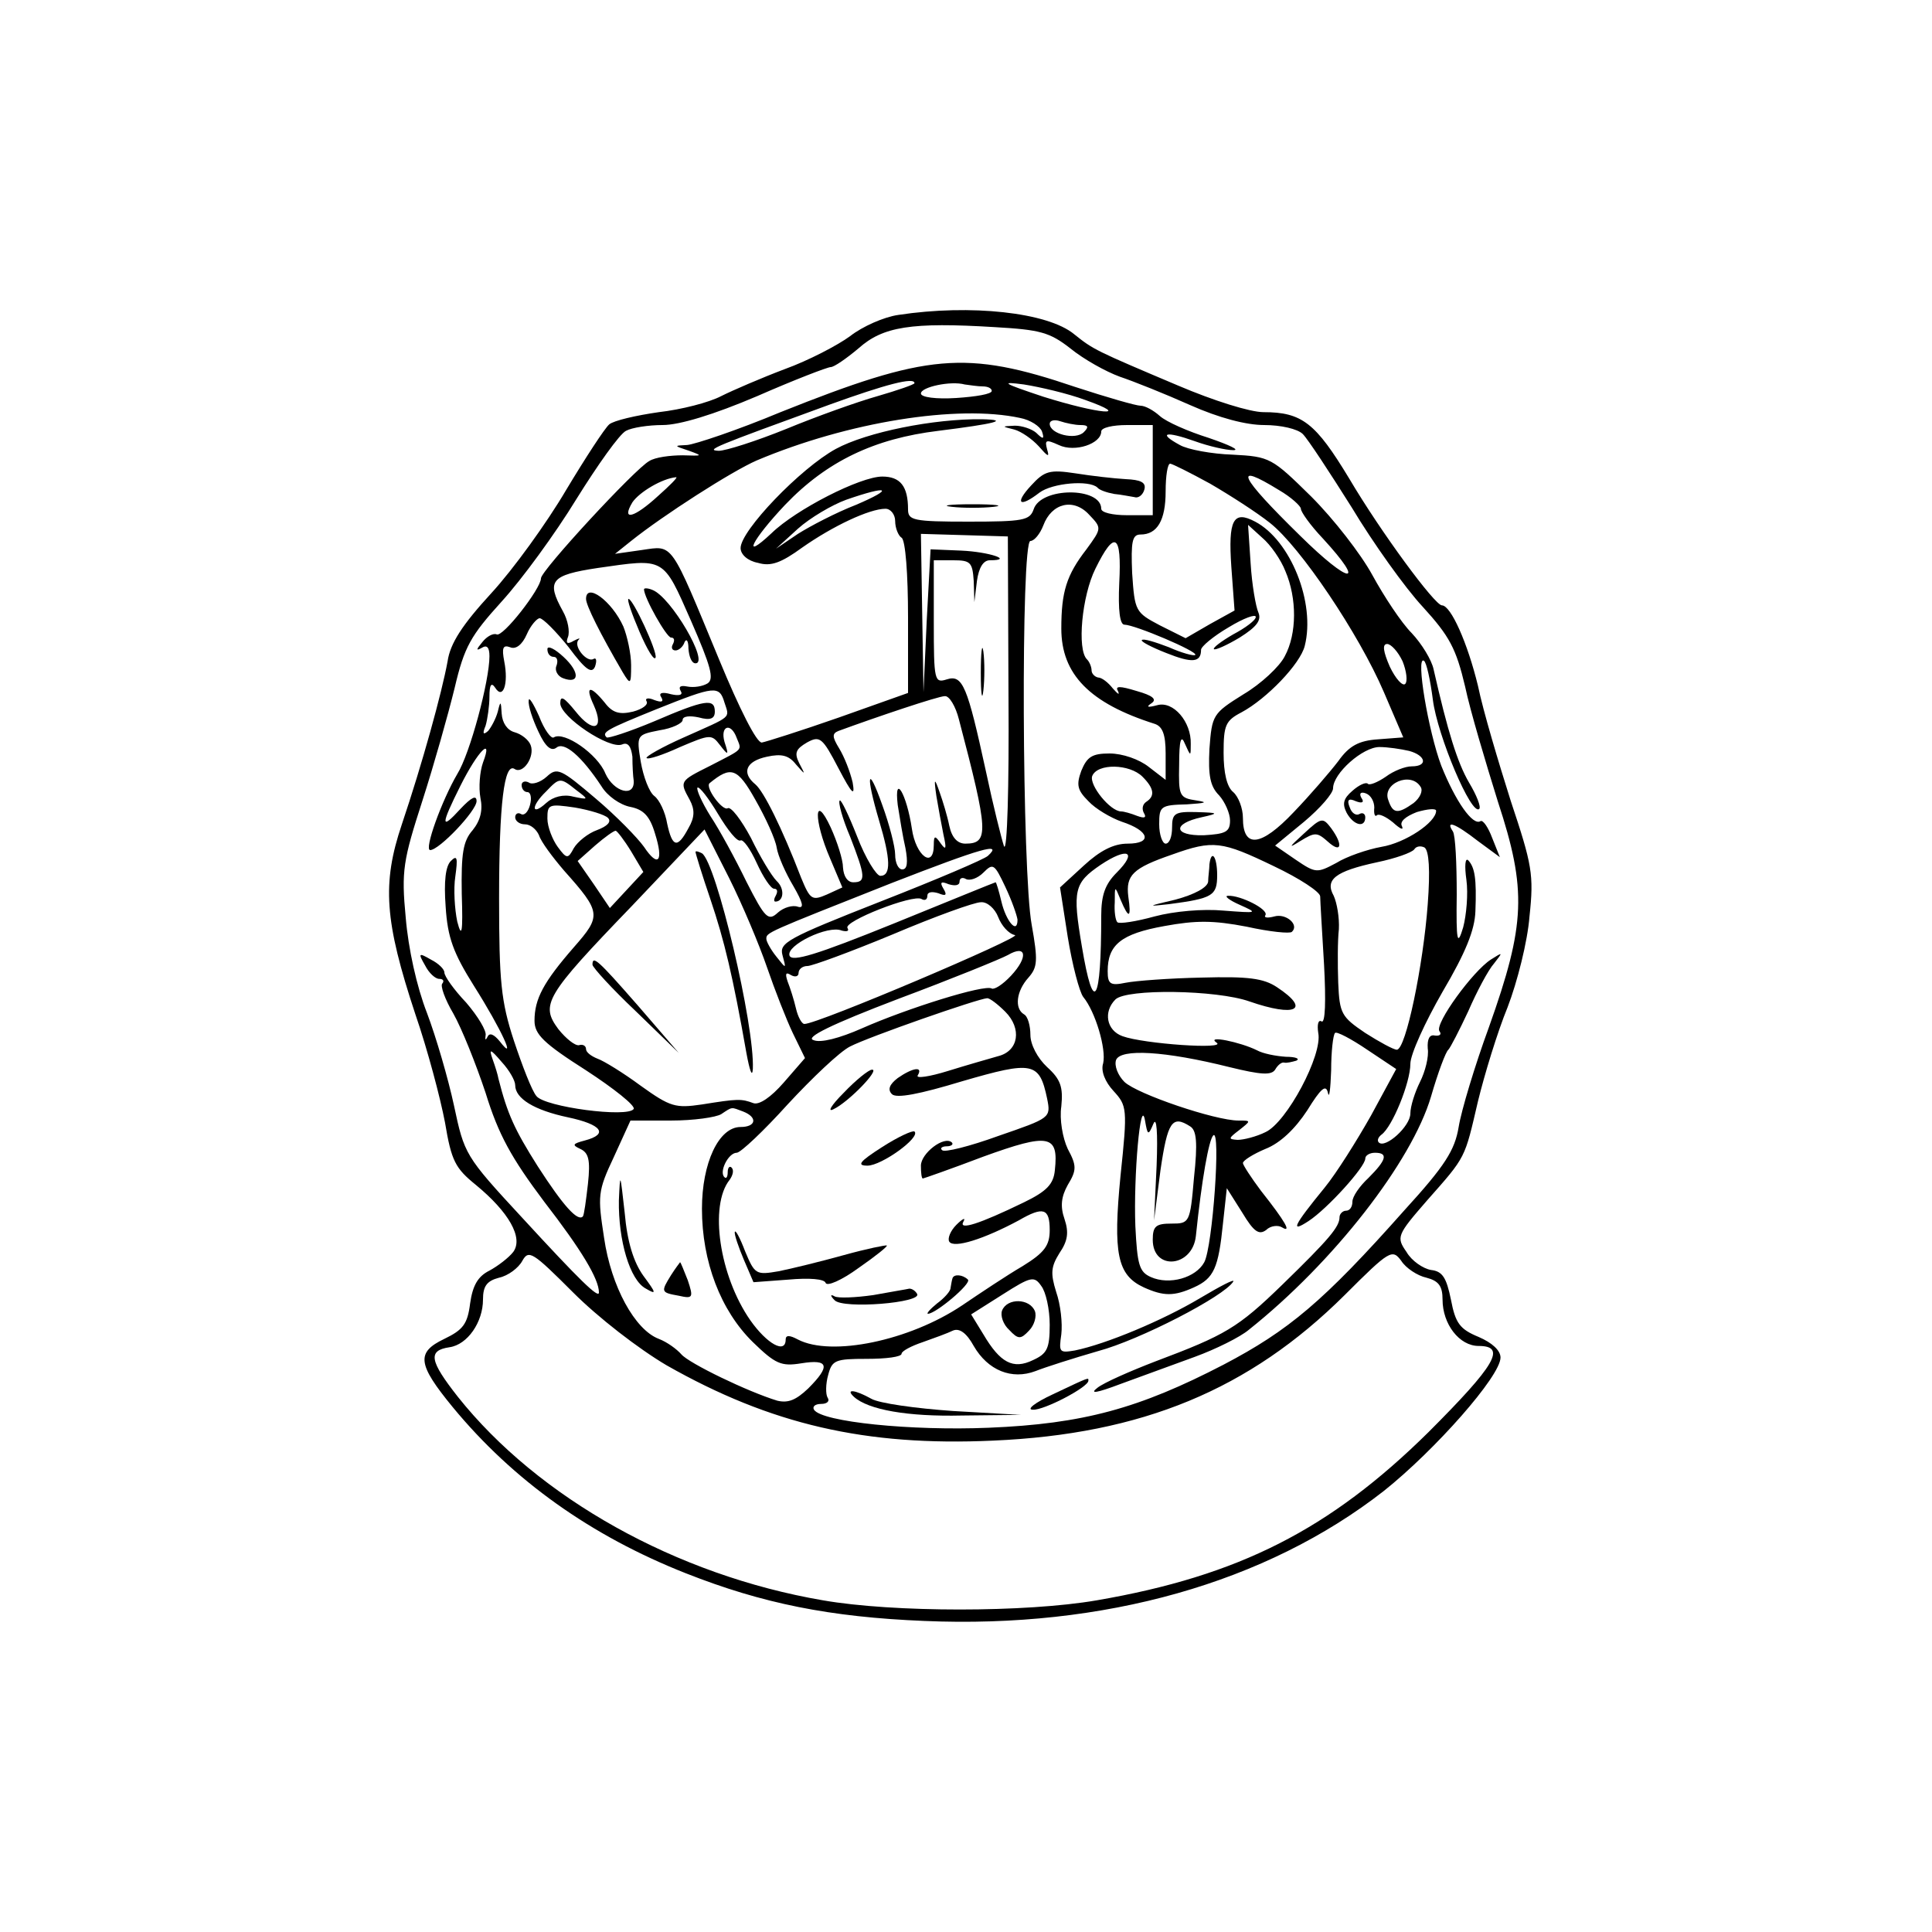 <?xml version="1.0" standalone="no"?>
<!DOCTYPE svg PUBLIC "-//W3C//DTD SVG 20010904//EN"
 "http://www.w3.org/TR/2001/REC-SVG-20010904/DTD/svg10.dtd">
<svg version="1.0" xmlns="http://www.w3.org/2000/svg"
 width="300pt" height="300pt" viewBox="0 0 300 300"
 preserveAspectRatio="xMidYMid meet">
<g transform="translate(0,300) scale(0.1,-0.1)"
fill="#000000" stroke="none">
<path d="M1395 2511 c-22 -3 -56 -18 -75 -33 -19 -14 -65 -38 -101 -51 -37
-14 -81 -33 -99 -42 -19 -10 -62 -21 -97 -25 -35 -5 -70 -13 -77 -19 -7 -6
-37 -52 -67 -102 -30 -51 -82 -123 -116 -160 -45 -49 -64 -78 -68 -106 -9 -49
-39 -158 -71 -253 -31 -92 -27 -150 21 -295 19 -55 39 -131 46 -168 10 -60 16
-71 48 -97 51 -42 74 -82 58 -104 -7 -9 -24 -22 -37 -29 -18 -9 -26 -23 -30
-51 -4 -32 -11 -41 -40 -55 -44 -21 -42 -39 13 -106 94 -114 215 -200 362
-258 119 -47 224 -68 370 -74 279 -12 531 59 714 202 79 63 181 178 181 207 0
11 -13 23 -34 32 -29 12 -36 21 -43 58 -7 34 -13 44 -31 46 -12 2 -30 14 -38
28 -16 23 -15 26 32 80 61 69 58 64 79 154 10 41 30 107 46 146 15 39 31 102
34 141 7 65 4 80 -29 179 -19 60 -43 140 -51 179 -16 66 -42 125 -56 125 -11
0 -95 114 -144 197 -52 86 -73 103 -133 103 -21 0 -78 18 -132 41 -130 55
-132 56 -162 80 -41 34 -161 47 -273 30z m267 -52 c21 -17 55 -36 77 -44 21
-7 71 -27 109 -44 45 -20 87 -31 115 -31 26 0 52 -6 60 -14 8 -8 42 -60 76
-114 33 -55 83 -125 110 -154 42 -46 52 -65 66 -124 8 -38 32 -118 51 -179 45
-137 43 -190 -14 -350 -22 -60 -43 -130 -47 -155 -6 -36 -21 -60 -84 -129
-126 -142 -180 -187 -281 -240 -131 -68 -218 -92 -365 -98 -120 -5 -259 9
-271 28 -3 5 2 9 11 9 9 0 14 4 10 10 -3 5 -3 21 1 35 6 23 11 25 60 25 30 0
54 3 54 8 0 4 15 12 33 18 17 6 39 14 47 18 10 4 21 -4 32 -24 22 -38 59 -53
96 -39 15 6 59 20 97 31 64 17 196 85 210 108 3 5 -20 -7 -52 -26 -57 -34
-145 -71 -194 -81 -24 -4 -25 -3 -21 25 2 17 -1 46 -8 66 -9 29 -8 39 5 60 13
19 15 32 8 53 -7 20 -5 35 5 53 14 23 14 30 0 56 -8 17 -13 46 -10 66 3 30 -1
42 -22 61 -15 14 -26 35 -26 50 0 14 -4 29 -10 32 -15 9 -12 36 7 57 14 16 15
26 5 82 -15 81 -17 596 -2 596 6 0 15 11 20 24 13 35 47 43 71 17 20 -21 20
-21 -4 -54 -31 -40 -39 -66 -39 -123 0 -71 44 -116 145 -148 12 -4 17 -16 17
-46 l0 -41 -26 20 c-15 12 -41 21 -61 21 -27 0 -35 -5 -44 -27 -8 -22 -6 -30
11 -47 11 -12 35 -26 52 -32 43 -14 48 -34 9 -34 -22 0 -43 -11 -68 -34 l-37
-34 12 -77 c7 -43 18 -85 24 -93 19 -23 36 -81 31 -103 -4 -12 3 -29 16 -43
21 -23 22 -27 11 -131 -12 -122 -5 -155 36 -174 31 -14 47 -14 78 0 31 14 38
30 45 99 l6 55 24 -38 c18 -30 26 -35 37 -27 7 7 19 8 25 4 15 -9 5 9 -33 57
-15 20 -28 40 -28 43 0 4 16 14 35 22 23 9 46 31 65 60 21 34 29 41 32 27 2
-10 4 6 5 35 0 29 3 55 6 58 2 3 25 -9 50 -26 l45 -30 -39 -72 c-22 -39 -54
-90 -72 -112 -49 -60 -54 -71 -25 -52 29 19 88 84 88 97 0 5 7 9 15 9 21 0 18
-11 -10 -39 -14 -13 -25 -29 -25 -37 0 -8 -4 -14 -10 -14 -5 0 -10 -5 -10 -10
0 -15 -16 -34 -89 -105 -69 -67 -88 -78 -197 -119 -39 -15 -80 -33 -90 -41
-13 -10 -1 -8 36 6 30 11 82 30 115 42 33 12 71 31 84 42 132 105 253 261 283
362 11 38 23 70 27 73 3 3 17 30 31 60 13 30 31 64 40 74 14 18 14 18 -5 6
-28 -18 -87 -99 -80 -111 4 -5 1 -8 -7 -7 -8 2 -12 -5 -11 -20 2 -13 -4 -36
-12 -52 -8 -16 -15 -38 -15 -49 0 -20 -39 -55 -49 -45 -3 3 -1 8 4 12 17 12
45 81 45 110 0 15 23 65 50 112 36 61 50 96 51 125 2 51 -1 68 -11 79 -5 5 -6
-9 -3 -30 3 -22 0 -55 -5 -74 -9 -30 -11 -23 -10 51 0 48 -2 92 -6 98 -12 18
3 13 39 -15 l34 -25 -12 30 c-6 16 -14 28 -18 26 -12 -8 -39 31 -61 86 -20 53
-40 171 -27 163 4 -2 10 -30 14 -61 7 -55 60 -181 72 -169 3 3 -4 21 -16 41
-18 31 -33 79 -55 176 -3 14 -18 39 -34 56 -16 16 -43 57 -61 90 -18 33 -60
87 -95 122 -61 60 -64 62 -122 65 -32 1 -70 8 -82 15 -35 19 -22 22 23 6 22
-8 49 -14 60 -14 11 0 -6 8 -38 19 -32 10 -66 25 -76 34 -10 9 -23 16 -30 16
-7 0 -52 13 -101 29 -171 58 -230 52 -458 -39 -67 -28 -133 -50 -145 -51 -21
-1 -21 -1 3 -9 22 -8 21 -8 -10 -7 -19 0 -43 -3 -52 -9 -22 -12 -168 -170
-168 -182 0 -16 -60 -93 -69 -87 -5 2 -15 -3 -22 -12 -10 -12 -10 -14 -1 -9 8
5 12 1 12 -13 0 -38 -30 -151 -50 -183 -24 -41 -52 -118 -42 -118 14 0 72 61
72 76 0 10 -8 6 -25 -12 -31 -34 -31 -26 0 36 27 54 51 78 35 36 -5 -14 -7
-39 -4 -55 4 -19 0 -35 -12 -50 -15 -17 -18 -36 -17 -99 2 -60 0 -70 -7 -43
-4 19 -6 51 -3 70 4 29 3 34 -7 24 -8 -8 -11 -31 -8 -71 3 -48 12 -72 44 -123
43 -68 67 -121 40 -86 -9 11 -16 14 -19 7 -3 -6 -4 -5 -3 2 2 7 -12 30 -30 51
-19 20 -34 41 -34 47 0 5 -9 14 -21 20 -19 11 -20 10 -9 -9 6 -12 16 -21 22
-21 6 0 8 -3 5 -7 -4 -3 4 -25 17 -47 13 -23 35 -78 50 -123 20 -65 40 -101
91 -169 58 -75 85 -120 85 -141 0 -10 -29 18 -120 117 -88 95 -89 98 -105 173
-9 42 -28 107 -42 144 -16 41 -29 100 -33 148 -7 73 -4 89 26 182 18 56 40
134 50 175 15 64 25 81 73 134 31 34 83 105 116 159 33 53 67 101 77 106 9 5
35 9 57 9 26 0 79 16 147 45 57 25 109 45 114 45 5 0 24 13 43 29 38 34 82 41
212 33 70 -4 85 -8 117 -33z m-242 -54 c0 -2 -26 -11 -57 -20 -32 -9 -96 -32
-142 -51 -47 -19 -94 -34 -105 -34 -21 1 -8 6 173 72 86 31 131 43 131 33z
m106 -5 c8 0 14 -3 14 -7 0 -5 -25 -9 -55 -11 -31 -2 -55 1 -55 7 0 10 46 20
68 14 8 -1 20 -3 28 -3z m159 -21 c76 -27 21 -22 -65 5 -63 21 -68 24 -30 19
25 -4 68 -14 95 -24z m-101 -28 c16 -3 31 -13 34 -21 4 -12 2 -13 -9 -2 -7 6
-22 11 -33 11 -21 -1 -21 -1 -1 -6 11 -3 28 -15 38 -26 14 -16 17 -18 13 -5
-4 15 -2 16 18 7 25 -12 66 2 66 21 0 6 18 10 40 10 l40 0 0 -70 0 -70 -40 0
c-22 0 -40 4 -40 10 0 34 -94 34 -105 -1 -6 -17 -16 -19 -101 -19 -86 0 -94 2
-94 19 0 36 -12 51 -40 51 -34 0 -134 -51 -172 -88 -48 -45 -30 -10 21 44 65
68 139 103 238 115 88 11 112 17 68 18 -75 1 -179 -20 -227 -46 -55 -30 -148
-127 -148 -154 0 -10 11 -20 27 -23 20 -6 36 0 69 24 47 33 104 60 129 60 8 0
15 -9 15 -19 0 -11 5 -23 10 -26 6 -4 10 -56 10 -124 l0 -117 -107 -38 c-60
-21 -114 -38 -120 -39 -8 -1 -35 53 -66 128 -77 186 -71 178 -120 171 l-42 -6
25 20 c50 40 156 108 195 125 142 60 312 87 409 66z m94 -11 c12 0 13 -3 5
-11 -13 -13 -53 -3 -53 13 0 5 7 7 16 4 9 -3 23 -6 32 -6z m201 -91 c31 -18
73 -45 93 -61 47 -37 138 -172 177 -263 l30 -70 -39 -3 c-30 -2 -45 -10 -62
-34 -13 -17 -44 -53 -69 -79 -51 -54 -79 -57 -79 -9 0 15 -7 33 -15 40 -10 8
-15 30 -15 61 0 43 3 50 28 63 39 21 91 75 98 103 17 67 -22 164 -77 193 -34
18 -42 3 -37 -70 l5 -68 -38 -21 -38 -22 -40 20 c-38 20 -39 22 -43 81 -2 49
0 60 13 60 26 0 39 22 39 67 0 24 3 43 7 43 3 0 31 -14 62 -31z m-857 -19
c-37 -34 -58 -40 -40 -10 11 16 46 37 68 39 3 0 -10 -13 -28 -29z m964 9 c19
-11 34 -25 34 -29 0 -5 15 -26 34 -46 69 -75 42 -72 -35 4 -95 93 -106 116
-33 71z m-657 -23 c-31 -12 -71 -33 -90 -45 l-34 -23 34 31 c19 17 53 37 75
45 66 23 76 18 15 -8z m667 -103 c18 -42 18 -97 -1 -132 -8 -16 -37 -43 -64
-59 -48 -30 -49 -32 -53 -85 -2 -41 1 -58 15 -72 9 -10 17 -28 17 -39 0 -18
-7 -21 -41 -23 -47 -1 -49 18 -3 28 27 6 27 7 -8 8 -34 1 -38 -2 -38 -24 0
-14 -4 -25 -10 -25 -5 0 -10 14 -10 30 0 28 2 30 43 31 29 2 34 3 15 6 -27 4
-28 7 -27 56 0 38 3 47 9 32 9 -20 9 -20 9 0 1 34 -27 67 -52 60 -15 -4 -18
-3 -9 3 9 6 2 12 -23 19 -26 8 -34 8 -29 0 3 -7 0 -5 -8 4 -7 9 -17 17 -23 17
-5 1 -10 6 -10 11 0 5 -3 13 -7 17 -16 15 -8 99 13 141 30 61 41 54 37 -22 -2
-43 1 -65 8 -65 16 0 115 -42 110 -47 -2 -2 -21 3 -41 12 -21 8 -40 14 -42 11
-2 -2 15 -11 38 -20 40 -16 54 -15 54 5 0 5 19 21 43 35 23 14 42 21 42 16 0
-5 -16 -17 -35 -27 -19 -11 -32 -21 -30 -23 2 -2 20 6 40 18 27 17 34 27 29
39 -4 9 -10 43 -12 76 l-4 60 22 -20 c13 -11 29 -34 36 -52z m-430 -196 c1
-138 -2 -242 -7 -231 -4 12 -17 64 -28 116 -29 133 -36 151 -61 143 -19 -6
-20 -2 -20 89 l0 96 30 0 c27 0 30 -3 32 -32 l1 -33 4 33 c3 21 10 32 20 32
38 0 -1 13 -44 15 l-48 2 -6 -111 -5 -111 -2 123 -2 123 68 -2 67 -2 1 -250z
m-493 119 c31 -71 36 -90 26 -97 -8 -5 -22 -7 -32 -5 -10 2 -14 0 -10 -7 4 -6
-2 -8 -15 -5 -14 4 -20 2 -15 -5 4 -7 0 -8 -11 -4 -9 4 -15 3 -12 -2 3 -5 -6
-12 -21 -16 -21 -5 -32 -2 -44 14 -23 28 -31 26 -17 -4 17 -38 -1 -44 -28 -10
-18 22 -24 26 -24 13 0 -21 76 -72 96 -64 9 4 14 -3 16 -19 0 -14 1 -31 2 -37
2 -27 -31 -18 -44 11 -12 30 -64 66 -80 56 -4 -3 -15 12 -23 33 -9 20 -16 31
-16 24 -1 -8 6 -29 15 -48 11 -24 20 -31 28 -25 12 10 39 -13 70 -60 9 -15 29
-29 45 -32 20 -4 30 -14 38 -41 14 -44 5 -54 -17 -21 -10 14 -43 48 -75 75
-54 46 -60 49 -76 34 -10 -9 -23 -13 -28 -9 -6 3 -11 1 -11 -4 0 -6 4 -11 9
-11 5 0 7 -9 4 -20 -3 -11 -9 -17 -14 -14 -5 3 -9 0 -9 -5 0 -6 7 -11 15 -11
9 0 18 -8 22 -17 3 -10 21 -34 39 -55 58 -65 58 -70 15 -119 -47 -54 -61 -80
-61 -114 0 -21 14 -35 80 -77 43 -28 77 -55 74 -60 -9 -14 -138 3 -151 20 -7
8 -22 47 -35 86 -20 61 -23 92 -23 221 0 148 8 211 24 201 13 -9 32 19 25 37
-3 8 -14 17 -25 20 -11 3 -19 14 -20 29 -1 20 -2 20 -6 3 -3 -11 -10 -24 -15
-30 -8 -7 -9 -4 -4 8 3 10 6 31 6 45 0 19 3 23 9 14 12 -19 21 6 14 41 -4 21
-2 26 9 22 9 -4 19 4 26 20 6 14 16 25 20 25 5 0 25 -20 45 -45 26 -35 36 -42
41 -30 3 9 2 14 -2 12 -10 -7 -32 19 -24 29 4 4 1 3 -7 -1 -10 -6 -13 -4 -9 6
3 8 0 26 -8 40 -26 47 -19 56 54 67 105 15 101 18 145 -82z m1105 -63 c6 -15
8 -31 4 -35 -4 -4 -15 8 -24 27 -10 23 -12 35 -4 35 6 0 17 -12 24 -27z
m-1053 -64 c8 -25 13 -20 -63 -54 -34 -15 -60 -30 -58 -32 2 -3 26 5 52 17 47
20 49 20 62 3 13 -17 14 -16 7 5 -7 25 10 31 19 6 8 -20 11 -16 -41 -43 -48
-24 -48 -24 -32 -53 8 -15 8 -27 -2 -44 -17 -32 -25 -30 -33 7 -3 18 -12 37
-20 43 -8 6 -17 30 -21 53 -7 42 -6 42 29 49 20 3 36 11 36 16 0 6 11 7 25 4
18 -5 25 -2 25 9 0 21 -15 19 -94 -15 -38 -16 -72 -27 -74 -25 -8 8 -1 12 78
44 90 36 97 37 105 10z m364 -26 c46 -175 47 -193 10 -193 -12 0 -21 9 -25 28
-3 15 -10 38 -15 52 -8 23 -9 22 -5 -6 3 -18 8 -45 11 -60 5 -22 4 -25 -4 -14
-9 13 -11 13 -11 -2 0 -38 -28 -17 -34 25 -8 54 -28 88 -22 37 3 -19 8 -50 12
-67 4 -22 3 -33 -5 -33 -6 0 -11 10 -11 23 0 12 -9 47 -20 77 -23 65 -26 47
-5 -24 18 -60 19 -86 2 -86 -6 0 -23 27 -36 61 -13 33 -25 58 -27 56 -3 -2 4
-28 16 -56 24 -62 25 -71 5 -71 -9 0 -15 9 -16 23 0 12 -9 40 -19 62 -26 56
-27 12 -1 -48 l19 -45 -24 -11 c-23 -10 -26 -8 -40 26 -30 78 -58 134 -71 145
-22 18 -15 36 18 43 23 5 34 2 45 -12 15 -17 15 -17 5 2 -8 16 -5 22 12 32 20
11 24 8 49 -40 21 -40 26 -45 22 -22 -4 17 -13 40 -21 53 -11 18 -11 23 -1 27
60 22 155 54 165 54 7 1 17 -16 22 -36z m699 -49 c26 -7 30 -24 4 -24 -10 0
-28 -7 -40 -16 -13 -9 -26 -14 -28 -11 -3 3 -14 -2 -24 -11 -14 -12 -16 -20
-9 -34 11 -20 29 -24 29 -7 0 5 -4 8 -9 5 -5 -3 -12 1 -15 10 -5 12 -2 15 9
10 10 -4 14 -2 9 5 -4 7 -1 10 7 7 8 -3 13 -13 13 -22 -1 -10 1 -15 4 -12 3 3
14 -2 25 -11 11 -10 17 -13 14 -6 -4 7 5 15 23 22 17 5 30 6 30 2 0 -18 -48
-50 -85 -56 -22 -4 -54 -15 -70 -25 -30 -16 -32 -16 -63 5 l-32 22 45 37 c25
21 45 44 45 52 0 23 46 64 72 64 13 0 33 -3 46 -6z m-982 -150 c2 -13 14 -40
26 -60 15 -26 17 -35 7 -32 -8 3 -22 -1 -31 -9 -15 -14 -20 -9 -49 48 -17 35
-42 81 -56 102 -13 21 -22 41 -20 44 3 2 17 -16 32 -41 15 -25 30 -44 35 -41
4 2 15 -13 25 -35 10 -22 22 -40 27 -40 5 0 6 -4 3 -10 -3 -5 -4 -10 -1 -10
13 0 15 20 2 32 -8 8 -26 38 -40 67 -15 28 -31 49 -36 46 -8 -5 -36 33 -28 39
33 27 43 24 71 -26 16 -28 31 -61 33 -74z m568 110 c18 -18 20 -30 6 -39 -6
-4 -7 -11 -4 -17 5 -8 1 -9 -10 -5 -10 4 -21 7 -25 7 -17 0 -50 41 -45 55 8
20 58 19 78 -1z m-879 -21 c20 -15 19 -15 -5 -10 -15 4 -31 0 -42 -10 -23 -21
-24 -5 0 18 21 22 22 22 47 2z m1311 5 c4 -6 -1 -17 -11 -25 -24 -17 -32 -17
-39 4 -11 26 35 46 50 21z m-1262 -48 c6 -6 -1 -13 -17 -19 -14 -5 -30 -18
-36 -28 -9 -17 -11 -17 -25 2 -8 11 -16 31 -16 44 0 22 2 23 43 17 23 -4 46
-11 51 -16z m36 -52 l19 -32 -26 -28 -26 -28 -25 37 -25 36 27 24 c15 13 29
23 32 23 2 0 13 -14 24 -32z m211 -180 c12 -35 30 -81 40 -102 l19 -39 -33
-38 c-20 -23 -38 -35 -47 -32 -19 7 -24 7 -80 -2 -41 -6 -49 -4 -95 29 -27 20
-58 39 -67 42 -10 4 -18 10 -18 15 0 5 -5 8 -11 6 -6 -1 -20 10 -32 25 -28 38
-21 51 114 191 l113 119 38 -75 c21 -42 47 -104 59 -139z m343 173 c-5 -5 -80
-37 -167 -71 -145 -57 -157 -64 -152 -83 6 -22 6 -22 -9 -3 -9 11 -16 24 -16
28 0 10 -2 9 195 87 139 54 173 64 149 42z m444 -16 c40 -19 72 -40 72 -47 0
-7 3 -55 6 -106 3 -56 2 -92 -4 -88 -5 3 -7 -5 -5 -18 7 -34 -49 -139 -82
-154 -14 -7 -34 -12 -43 -12 -15 1 -15 2 2 15 19 15 19 15 -1 15 -36 0 -157
41 -177 60 -10 10 -16 25 -13 34 7 18 76 14 176 -11 49 -12 65 -13 71 -4 4 7
10 12 14 11 4 -1 12 1 19 3 6 3 -1 6 -16 6 -16 1 -36 5 -45 10 -26 13 -80 24
-63 12 17 -11 -113 -2 -146 10 -25 9 -30 38 -11 57 17 17 157 15 208 -3 72
-25 96 -13 43 22 -21 14 -45 17 -117 15 -50 -1 -103 -5 -118 -8 -24 -5 -28 -2
-28 18 0 41 21 58 88 70 49 9 76 9 128 -1 36 -8 67 -11 70 -8 12 11 -9 29 -27
24 -11 -3 -17 -2 -14 2 5 9 -39 31 -58 30 -7 0 2 -7 18 -14 29 -13 28 -13 -25
-9 -32 3 -77 -1 -107 -9 -29 -8 -55 -12 -58 -9 -3 3 -5 17 -4 31 0 26 0 26 9
4 13 -31 17 -29 12 5 -4 33 7 44 68 65 64 23 77 21 158 -18z m239 -59 c-7 -95
-34 -226 -48 -226 -5 0 -27 12 -49 26 -37 25 -40 30 -42 78 -1 28 -1 66 1 83
1 18 -3 41 -8 52 -14 25 2 38 67 52 29 6 54 15 58 20 3 5 10 6 16 3 7 -5 9
-35 5 -88z m-483 49 c-18 -18 -24 -35 -24 -67 0 -137 -12 -156 -30 -48 -15 88
-12 99 29 127 42 28 58 21 25 -12z m-154 -73 c0 -24 -18 -2 -25 28 -4 17 -8
30 -9 30 -1 0 -72 -29 -158 -64 -121 -49 -158 -60 -162 -50 -6 16 60 48 81 39
8 -2 12 -1 9 4 -7 10 102 53 115 45 5 -3 9 -1 9 5 0 6 7 7 17 4 12 -5 14 -3 8
7 -6 10 -4 12 8 7 10 -3 17 -2 17 4 0 6 5 7 10 4 6 -3 18 1 27 10 15 15 17 14
34 -22 10 -21 18 -44 19 -51z m-30 4 c5 -13 16 -26 26 -28 14 -2 -308 -139
-327 -138 -4 0 -10 11 -13 24 -3 13 -9 32 -13 42 -4 12 -3 15 5 10 7 -4 12 -2
12 3 0 6 6 11 14 11 7 0 67 22 132 49 66 28 127 50 137 50 10 1 22 -10 27 -23z
m20 -91 c-13 -14 -26 -22 -30 -20 -11 7 -132 -31 -202 -62 -34 -15 -64 -23
-75 -18 -13 4 27 24 132 64 83 31 159 62 170 68 29 17 32 -3 5 -32z m-9 -56
c26 -26 21 -61 -11 -69 -14 -4 -49 -14 -78 -23 -29 -9 -50 -12 -47 -7 9 15 -8
12 -31 -4 -13 -10 -16 -18 -9 -25 7 -7 43 0 109 20 110 32 120 30 132 -27 6
-30 5 -30 -76 -58 -44 -16 -84 -26 -87 -22 -4 3 0 6 7 6 7 0 11 3 8 6 -12 11
-48 -17 -48 -36 0 -11 1 -20 3 -20 1 0 44 15 94 34 102 37 117 34 111 -21 -2
-22 -13 -33 -48 -50 -70 -34 -102 -44 -94 -30 4 7 -1 5 -11 -5 -9 -9 -14 -21
-11 -26 7 -11 54 4 108 33 38 22 48 19 48 -15 0 -24 -8 -35 -42 -56 -24 -14
-66 -42 -94 -61 -82 -55 -203 -80 -255 -53 -13 7 -19 7 -19 0 0 -23 -29 -7
-55 30 -48 69 -64 178 -32 218 5 7 7 15 3 19 -3 3 -6 0 -6 -7 0 -7 -2 -11 -5
-8 -9 8 6 38 19 38 6 0 42 34 79 75 38 41 81 82 97 90 29 15 198 74 213 75 4
0 16 -9 28 -21z m-761 -114 c0 -21 30 -39 82 -50 52 -11 64 -26 26 -36 -19 -5
-20 -7 -7 -13 13 -6 16 -17 12 -54 -3 -26 -6 -49 -8 -51 -8 -8 -30 16 -70 78
-36 57 -47 81 -61 136 -1 6 -5 19 -9 30 -6 17 -4 17 14 -4 12 -13 21 -29 21
-36z m354 -41 c23 -9 20 -24 -4 -24 -34 0 -60 -56 -60 -127 0 -82 29 -158 79
-207 35 -34 44 -38 75 -33 43 7 46 -4 11 -39 -19 -18 -31 -23 -48 -19 -46 14
-137 58 -149 72 -7 8 -22 19 -35 24 -37 14 -74 81 -85 157 -10 65 -10 72 15
125 l26 57 63 0 c35 0 70 5 78 10 18 12 15 11 34 4z m637 -19 c5 12 7 -13 5
-65 l-4 -85 10 78 c11 75 18 86 46 68 10 -6 12 -25 6 -80 -6 -70 -7 -71 -35
-71 -24 0 -29 -4 -29 -25 0 -49 62 -43 67 6 9 87 20 149 27 156 12 11 -1 -173
-14 -197 -13 -24 -54 -36 -83 -23 -18 8 -21 19 -24 79 -3 77 8 204 15 164 4
-23 5 -24 13 -5z m-756 -375 c162 -92 309 -126 507 -117 231 10 398 79 546
226 70 70 74 72 88 53 7 -11 25 -23 39 -26 19 -5 25 -13 25 -34 0 -38 26 -72
56 -72 44 0 26 -30 -78 -134 -153 -151 -294 -223 -515 -261 -110 -19 -316 -19
-425 0 -228 39 -442 159 -567 316 -44 56 -47 72 -13 77 28 4 52 39 52 74 0 21
6 29 25 34 14 3 30 15 36 26 10 18 16 14 79 -49 39 -39 101 -87 145 -113z
m595 63 c0 -37 -4 -45 -26 -55 -31 -15 -51 -4 -77 40 l-19 31 49 31 c44 28 49
29 60 13 7 -9 13 -36 13 -60z"/>
<path d="M1635 835 c-28 -13 -42 -24 -31 -24 17 -1 86 35 86 45 0 5 4 7 -55
-21z"/>
<path d="M1326 831 c22 -20 83 -31 168 -29 l91 1 -105 6 c-58 4 -115 12 -127
19 -25 14 -41 16 -27 3z"/>
<path d="M1601 2246 c-26 -28 -18 -35 13 -11 20 15 77 20 90 8 3 -4 15 -8 26
-10 11 -1 25 -4 32 -5 6 -2 13 4 15 12 3 11 -6 15 -29 16 -18 1 -53 5 -78 9
-40 6 -48 4 -69 -19z"/>
<path d="M1478 2213 c17 -2 47 -2 65 0 17 2 3 4 -33 4 -36 0 -50 -2 -32 -4z"/>
<path d="M1523 1955 c0 -33 2 -45 4 -27 2 18 2 45 0 60 -2 15 -4 0 -4 -33z"/>
<path d="M1000 2085 c0 -13 35 -75 42 -75 5 0 6 -4 3 -10 -3 -5 -2 -10 4 -10
5 0 12 6 14 13 3 6 6 2 6 -10 1 -13 5 -23 11 -23 22 0 -38 103 -67 114 -7 3
-13 3 -13 1z"/>
<path d="M910 2070 c0 -10 22 -54 57 -114 12 -20 13 -19 13 11 0 18 -6 45 -12
60 -18 40 -58 69 -58 43z"/>
<path d="M993 2019 c12 -28 23 -46 25 -40 3 9 -35 91 -42 91 -3 0 5 -23 17
-51z"/>
<path d="M850 1992 c0 -7 4 -12 10 -12 5 0 7 -6 4 -14 -3 -7 2 -16 10 -19 26
-10 27 9 1 33 -14 13 -25 18 -25 12z"/>
<path d="M2024 1705 c-23 -21 -24 -23 -5 -11 23 14 26 14 43 -1 21 -19 24 -5
5 21 -13 17 -15 17 -43 -9z"/>
<path d="M1080 1677 c0 -2 10 -35 23 -73 22 -65 35 -120 56 -239 5 -27 9 -39
10 -25 3 68 -57 321 -79 335 -6 3 -10 4 -10 2z"/>
<path d="M920 1502 c0 -4 30 -37 67 -72 l67 -65 -63 73 c-63 72 -71 79 -71 64z"/>
<path d="M1878 1658 c0 -7 -2 -20 -2 -27 -1 -9 -21 -20 -51 -28 -43 -10 -45
-11 -10 -7 68 9 75 13 75 45 0 29 -9 41 -12 17z"/>
<path d="M1310 1303 c-20 -20 -26 -31 -15 -25 24 12 72 62 59 61 -5 0 -25 -16
-44 -36z"/>
<path d="M1370 1219 c-36 -23 -40 -29 -23 -29 22 0 83 44 73 53 -3 2 -25 -8
-50 -24z"/>
<path d="M1141 1087 c-1 -4 6 -24 14 -43 l15 -35 54 4 c33 3 56 1 58 -5 2 -6
25 4 51 23 26 18 46 34 44 35 -1 1 -31 -5 -67 -15 -36 -10 -81 -21 -101 -25
-35 -6 -37 -5 -52 31 -8 21 -15 34 -16 30z"/>
<path d="M1479 1015 c-1 -3 -2 -9 -3 -15 0 -5 -10 -16 -21 -24 -11 -9 -17 -16
-14 -16 12 0 68 47 62 53 -8 8 -22 9 -24 2z"/>
<path d="M1356 989 c-28 -4 -55 -5 -60 -2 -7 4 -7 1 0 -6 13 -14 137 -4 128
10 -3 5 -8 8 -12 8 -4 -1 -29 -5 -56 -10z"/>
<path d="M961 1136 c-1 -62 17 -124 42 -137 17 -10 16 -7 -4 20 -15 21 -25 52
-29 98 -7 62 -7 64 -9 19z"/>
<path d="M1042 1020 c-16 -26 -16 -27 12 -32 22 -5 23 -3 14 24 -6 15 -11 28
-12 28 0 0 -7 -9 -14 -20z"/>
<path d="M1556 965 c-3 -8 2 -22 11 -30 14 -15 18 -15 31 -1 8 8 12 22 9 30
-8 20 -43 21 -51 1z"/>
</g>
</svg>
